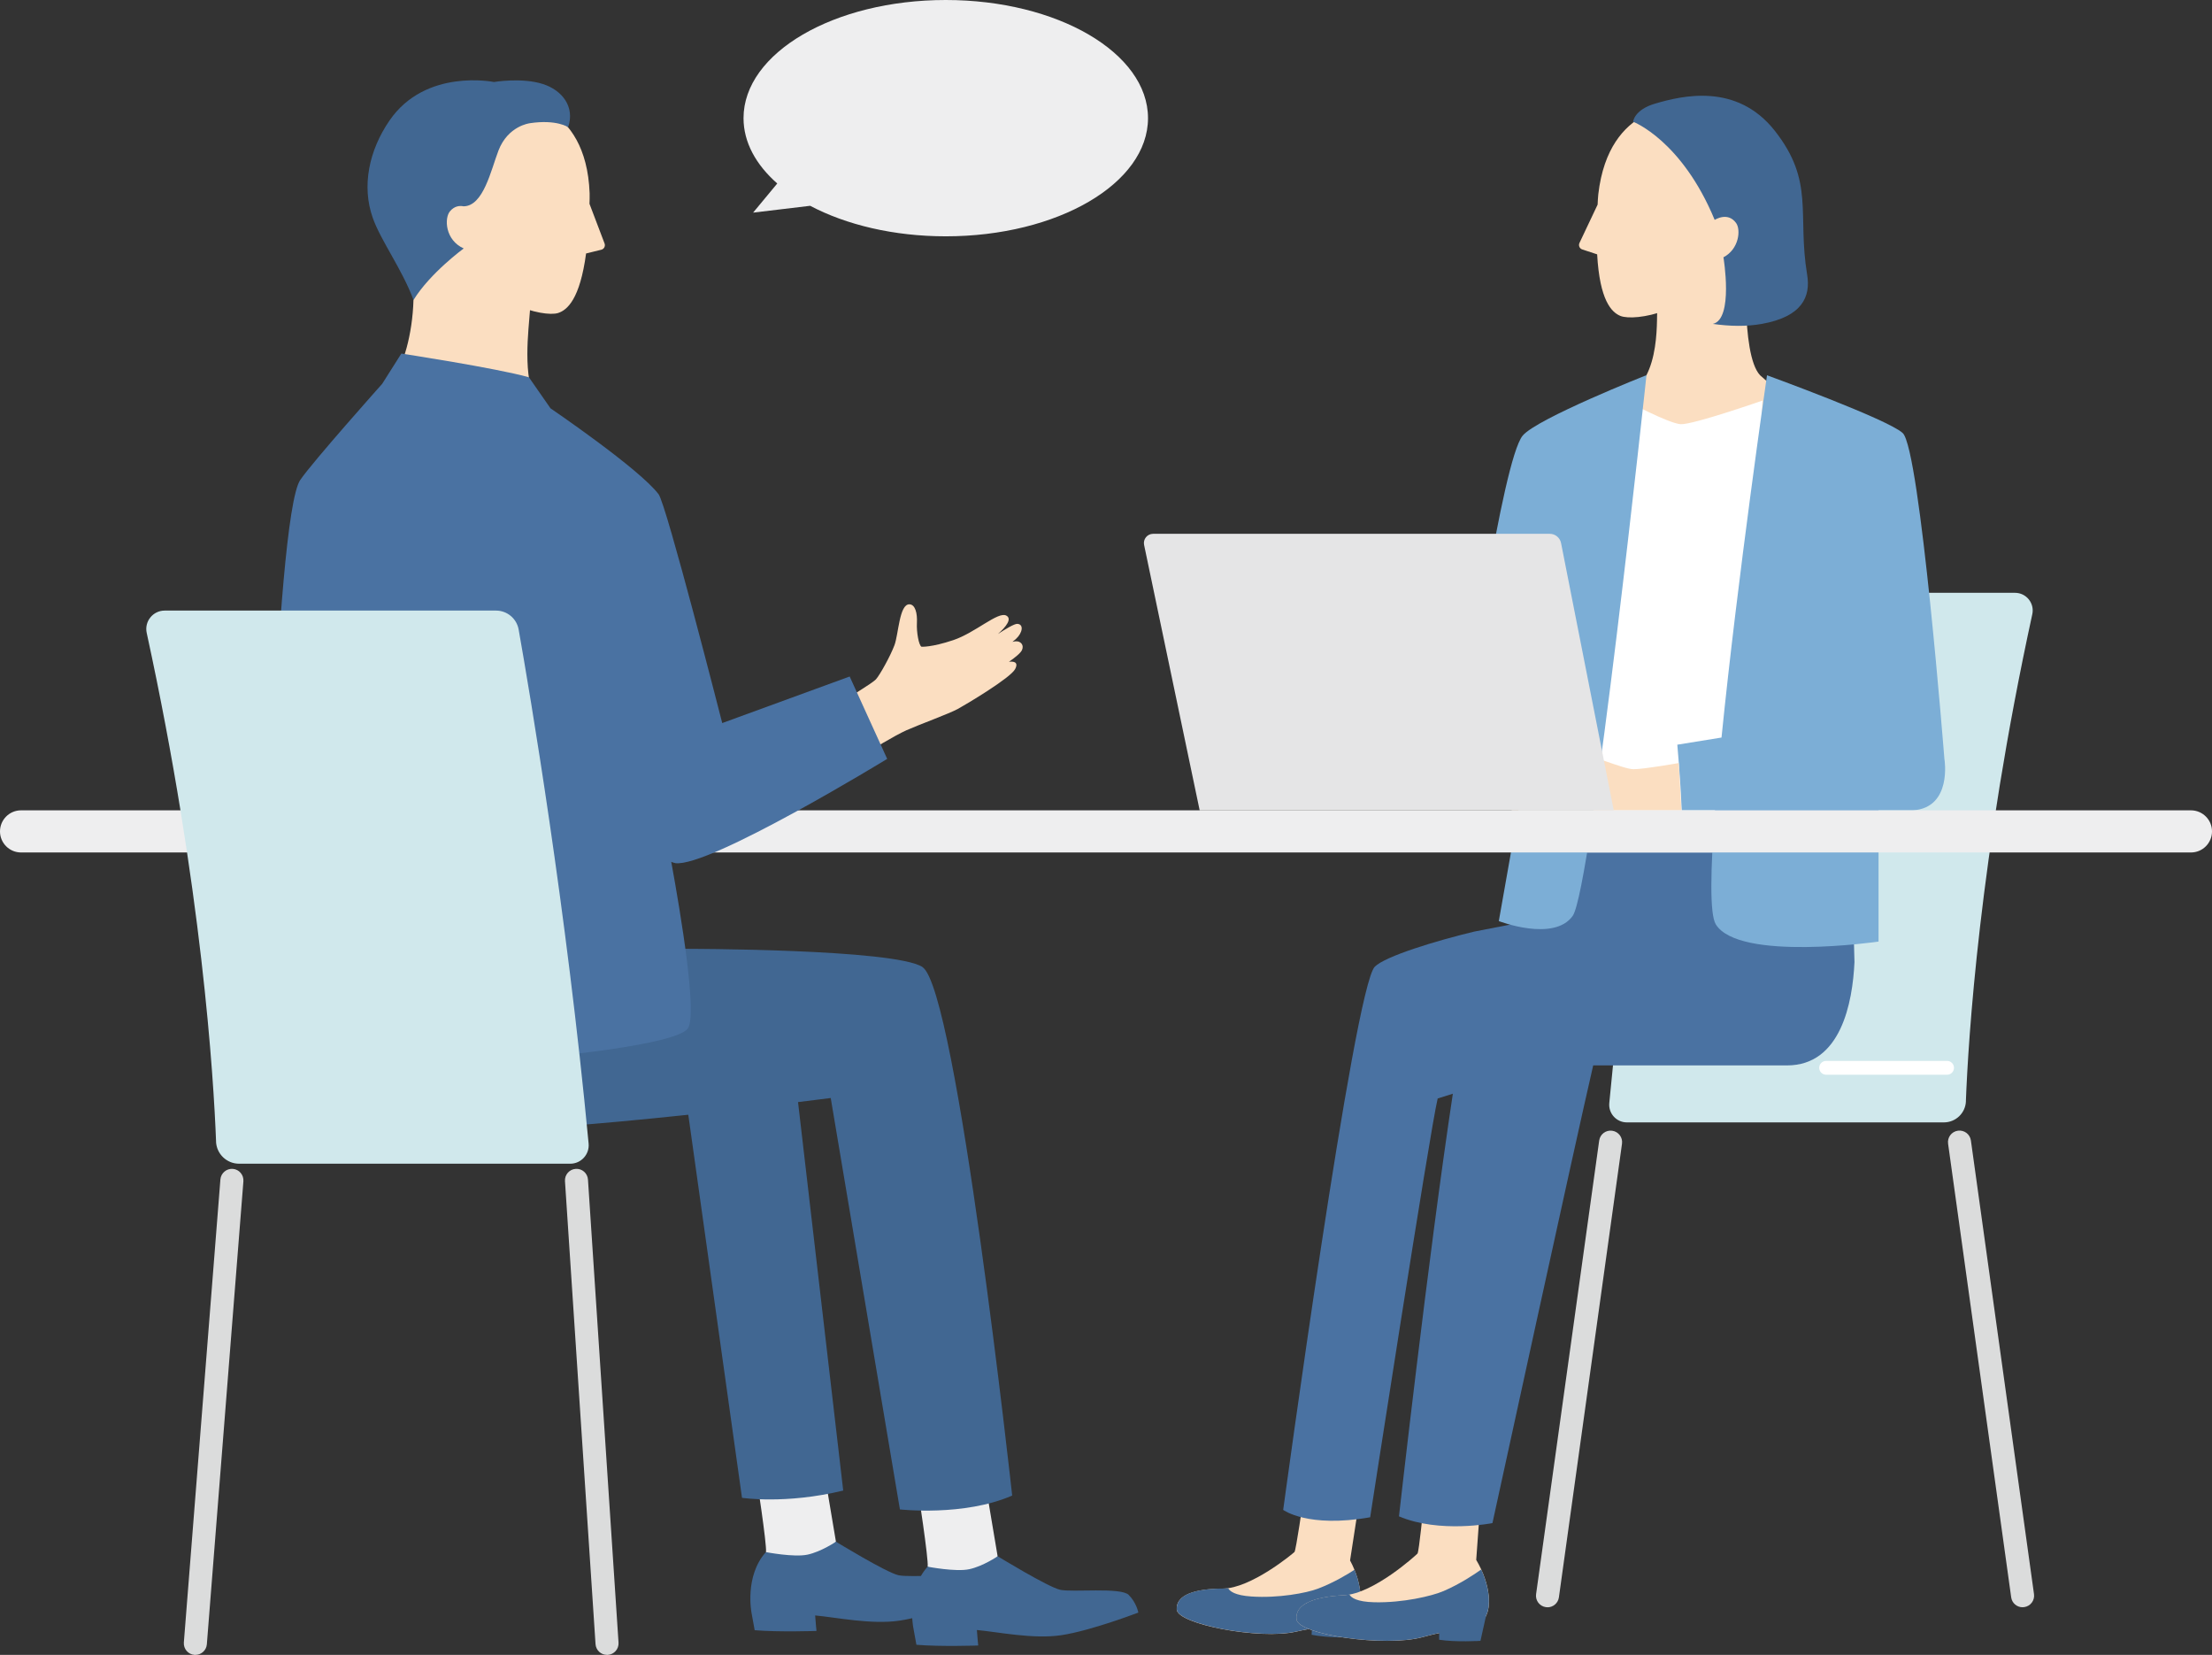 <?xml version="1.0" encoding="UTF-8"?>
<svg id="_レイヤー_2" data-name="レイヤー 2" xmlns="http://www.w3.org/2000/svg" viewBox="0 0 479.93 358.96">
  <rect x="0" y="0" width="479.93" height="358.96" fill="#333333" stroke="none"/>
  <defs>
    <style>
      .cls-1 {
        fill: #416792;
      }

      .cls-2 {
        fill: #4a72a2;
      }

      .cls-3 {
        fill: #fbdec1;
      }

      .cls-4 {
        fill: #dbdcdc;
      }

      .cls-5 {
        fill: #fff;
      }

      .cls-6 {
        fill: #7caed6;
      }

      .cls-7 {
        fill: #eeeeef;
      }

      .cls-8 {
        fill: #d0e8ec;
      }

      .cls-9 {
        fill: #e5e5e6;
      }
    </style>
  </defs>
  <g id="people">
    <g>
      <g>
        <path class="cls-8" d="M426.53,238.86c.5-13.04,2.9-52.74,14.41-105.63.52-2.38-1.3-4.64-3.74-4.64h-68.8c-2.32,0-4.31,1.66-4.71,3.95-2.34,13.2-9.91,57.76-14.53,106.74-.21,2.24,1.56,4.18,3.81,4.18h68.79c2.57,0,4.69-2.03,4.78-4.6Z"/>
        <path class="cls-4" d="M438.83,348.63c-1.23,0-2.3-.9-2.47-2.16l-13.69-98.39c-.19-1.37.76-2.63,2.13-2.82,1.37-.19,2.63.76,2.82,2.13l13.69,98.39c.19,1.37-.76,2.63-2.13,2.82-.12.02-.23.02-.35.02Z"/>
        <path class="cls-4" d="M335.76,348.63c-.11,0-.23,0-.35-.02-1.37-.19-2.32-1.45-2.13-2.82l13.69-98.39c.19-1.37,1.45-2.32,2.82-2.13,1.37.19,2.32,1.45,2.13,2.82l-13.69,98.39c-.17,1.25-1.25,2.16-2.47,2.16Z"/>
        <path class="cls-5" d="M422.45,233.12h-26.24c-.83,0-1.5-.67-1.5-1.5s.67-1.5,1.5-1.5h26.24c.83,0,1.5.67,1.5,1.5s-.67,1.5-1.5,1.5Z"/>
      </g>
      <g>
        <path class="cls-3" d="M294.75,326.6l-1.83,11.88c2.75,5.12,3,10.61.81,12.55-2.19,1.94-4.64,1.1-12.55,2.9-7.9,1.8-25.68-1.62-25.87-4.79-.2-3.17,3.84-4.51,9.98-4.55,6.14-.04,15.25-7.62,15.57-7.95.32-.33,1.89-11.19,1.89-11.19l12,1.16Z"/>
        <path class="cls-1" d="M293.88,340.5c-1.36.89-4.44,2.78-7.96,4.11-2.45.93-8.52,2.08-14.37,1.69-3.64-.24-4.76-1.16-5.08-1.82-.4.06-.79.09-1.17.09-6.14.04-10.18,1.38-9.98,4.55.2,3.17,17.97,6.59,25.87,4.79,1.29-.29,2.43-.51,3.45-.69l-.06,1.38c3.4.69,8.51.59,8.51.59l1.38-5.15c1.13-2.07.95-5.77-.59-9.56Z"/>
        <path class="cls-3" d="M321.07,327.59l-.78,10.77c3.12,5.25,3.63,11,1.42,13.14-2.21,2.14-4.82,1.36-13.04,3.61s-27.02-.53-27.37-3.85c-.35-3.32,3.82-4.91,10.27-5.23s15.66-8.69,15.98-9.05c.32-.36,1.31-10.37,1.31-10.37l12.22.99Z"/>
        <path class="cls-1" d="M321.37,340.44c-1.38.99-4.54,3.12-8.17,4.68-2.53,1.09-8.85,2.57-15,2.43-3.83-.09-5.05-1-5.42-1.68-.42.08-.82.13-1.22.15-6.45.32-10.62,1.92-10.27,5.23.35,3.32,19.16,6.1,27.37,3.85,1.34-.37,2.53-.65,3.59-.88v1.46c3.6.57,8.96.24,8.96.24l1.22-5.47c1.1-2.23.73-6.1-1.06-10.01Z"/>
        <path class="cls-2" d="M401.43,174.51h-65.68l-4.21,25.29-11.67,2.27c-8.37,2.01-19.32,5.35-21.58,7.61-4.51,4.51-19.88,117.83-19.88,117.83,0,0,5.32,4,18.87,1.6,0,0,12.96-83.88,14.65-90.84l3.29-1.03c-5.36,35.37-11.69,91.67-11.69,91.67,8.8,3.75,20.28,1.47,20.28,1.47,0,0,17.98-82.55,21.86-99.28h42.06c11.69,0,14.22-13.6,14.63-22.41l-.92-34.18Z"/>
        <path class="cls-3" d="M381.88,81.4l7.24,6.37-28.63,20.04-11.47-20.71c10.94-1.1,10.43-15.19,10.53-19.8v-12.37h19.48s-1.49,21.86,2.85,26.47Z"/>
        <path class="cls-5" d="M382.39,86.89s-15.11,5.28-17.75,5.12c-2.64-.17-11.89-5.12-11.89-5.12l-11.42,98.02h36.66l4.41-98.02Z"/>
        <path class="cls-3" d="M371.37,58.15c-3.45,9.34-16.69,11.66-19.81,10.37-1.92-.79-4.48-3.37-5.03-13.35l-3.23-1.06c-.59-.19-.87-.85-.61-1.41l3.94-8.32c.04-.74.06-1.49.15-2.27,2.31-19.94,17.87-19.01,17.87-19.01,0,0,13.81-.76,17.66,13.54,4.15,15.43-10.94,21.52-10.94,21.52Z"/>
        <path class="cls-6" d="M325.21,199.8s11.93,4.59,16.01-1.13c4.09-5.72,16.01-117.3,16.01-117.3,0,0-23.79,9.42-26.86,13.12-4.47,5.39-12.29,60.97-12.29,60.97l14.42,3.03-7.31,41.31Z"/>
        <path class="cls-6" d="M421.88,164.76s-5.28-67.31-9.05-70.82c-3.21-3-29.45-12.54-29.45-12.54,0,0-6.39,43.97-9.87,78.58l-9.59,1.55s.65,7.02.95,14.24h7.22c-.98,12.91-1.17,22.54.18,24.73,5.01,8.14,35.31,3.74,35.31,3.74v-28.47h7.52c8.47-.62,6.79-11.02,6.79-11.02Z"/>
        <path class="cls-3" d="M364.23,165.51s-7.49,1.34-9.8,1.34-9.8-3.52-13.1-3.52-10.24,5.83-11.34,7.27-2.54,5.18-1.93,5.18h36.75l-.58-10.26Z"/>
        <path class="cls-1" d="M354.34,26.41s10.53,3.99,17.69,21.29c0,0,2.83-1.86,4.65.68,1.06,1.48.63,5.67-2.75,7.43,0,0,2.25,13.43-2.3,14.45,3.66.52,7.23.6,10.62,0,8.8-1.57,10.63-5.94,9.84-10.67-2.18-13.16,1.68-20.16-7-31.2-8.29-10.55-20.23-7.6-25.97-5.92-4.57,1.33-4.79,3.93-4.79,3.93Z"/>
      </g>
      <path class="cls-7" d="M4.57,184.91c-2.52,0-4.57-2.04-4.57-4.57h0c0-2.52,2.04-4.57,4.57-4.57h470.79c2.52,0,4.57,2.04,4.57,4.57h0c0,2.52-2.04,4.57-4.57,4.57H4.57Z"/>
      <g>
        <path class="cls-3" d="M220.75,139.13c-.37-.06-.77.01-1.08.1.31-.24.56-.45.73-.61,1.53-1.41,1.74-3.23.32-3.3-.65-.03-2.63,1.17-4.2,2.2,1.81-1.6,3.11-3.32,1.8-4-1.79-.93-6.71,3.73-11.49,5.33-4.78,1.6-6.9,1.43-6.9,1.43-.57-.28-1.1-3.14-.99-5.19s-.35-3.98-1.63-4.01c-2.2-.05-2.35,6.51-3.25,8.89s-3.16,6.44-4,7.37c-.84.92-6.77,4.44-6.77,4.44l5.12,11.27s5.61-3.47,8.28-4.66c2.67-1.19,9.3-3.61,11.12-4.61,1.82-1,11.42-6.71,12.44-8.65.9-1.72-.65-1.67-1.34-1.58,1.43-1,2.57-1.94,2.83-2.56.45-1.04-.2-1.75-.99-1.87Z"/>
        <path class="cls-7" d="M181.37,334.41l-2.86-17.02-14.48,2.27s2.41,15.55,2.16,17.01l9.33,5.93,5.86-8.18Z"/>
        <path class="cls-1" d="M209.81,342.8c-1.71-1.72-12.23-.52-14.89-1.12-2.65-.6-13.55-7.27-13.55-7.27,0,0-3.15,2.16-6.17,2.81-2.91.63-9.03-.55-9.03-.55-4.69,5.24-3.11,13.19-3.11,13.19l.68,3.75c5.16.44,13.41.16,13.41.16,0,0-.21-2.12-.29-3.36,4.43.39,12.17,2.03,18.27,1.13,6.43-.95,16.77-4.92,16.77-4.92,0,0-.38-2.11-2.09-3.82Z"/>
        <path class="cls-7" d="M216.45,337.57l-2.86-17.02-14.48,2.27s2.41,15.55,2.16,17.01l9.33,5.93,5.86-8.18Z"/>
        <path class="cls-1" d="M244.9,345.96c-1.71-1.72-12.24-.52-14.89-1.12-2.65-.6-13.55-7.27-13.55-7.27,0,0-3.15,2.16-6.17,2.81-2.91.63-9.03-.55-9.03-.55-4.69,5.24-3.11,13.19-3.11,13.19l.68,3.75c5.16.44,13.41.16,13.41.16,0,0-.21-2.12-.29-3.36,4.43.39,12.17,2.03,18.26,1.13,6.43-.95,16.77-4.92,16.77-4.92,0,0-.38-2.11-2.09-3.82Z"/>
        <path class="cls-1" d="M172.91,237.02l10.04,86.3c-12.59,3.04-21.96,1.57-21.96,1.57l-11.86-84.56,23.78-3.31Z"/>
        <path class="cls-3" d="M85.43,81.47c1.93-1.75,4.07-8.8,4.28-16.39l1.19-15.24,25.29,1.98-1.2,15.48c-.27,4.08-1.75,14.82,1.51,19.89l-13.77,11.22-17.31-16.93Z"/>
        <path class="cls-3" d="M102.16,56c2.71,9.58,15.72,12.93,18.94,11.89,1.98-.64,4.73-3.01,6.06-12.91l3.3-.81c.6-.15.93-.78.71-1.36l-3.27-8.6c.01-.74.06-1.49.03-2.27-.74-20.06-16.34-20.35-16.34-20.35,0,0-13.71-1.84-18.66,12.12-5.34,15.06,9.23,22.3,9.23,22.3Z"/>
        <path class="cls-1" d="M114.91,26.74s-4.69.54-6.76,5.92c-1.63,4.24-3.26,12.06-7.57,12.09-.9-.18-2-.05-2.95,1.08-1.27,1.5-1.05,6.27,2.98,8.06,0,0-7.28,5.32-10.89,11.18-2.51-6.74-7.12-12.89-8.86-17.86-2.4-6.83-.83-14.56,3.66-21.08,7.83-11.39,22.66-8.34,22.66-8.34,0,0,6.02-1.03,10.62.44,4.13,1.33,6.99,4.89,5.47,9.36,0,0-2.51-1.74-8.34-.86Z"/>
        <path class="cls-1" d="M200.16,209.76c-6.14-3.96-51.47-3.95-51.47-3.95l-23.26-3.73h-59.23l-.85,11.43s-4.61,27.88,28.96,31.34c14.24,1.97,65.62-4.07,85.93-6.68l15.01,89.24s13.88,1.57,24.36-3.01c0,0-12.03-109.83-19.46-114.62Z"/>
        <path class="cls-2" d="M146.46,187.22c7.27,1.1,46.03-22.61,46.03-22.61l-8.14-17.87-27.65,10.1s-12.08-47.35-13.81-49.64c-4.2-5.55-23.45-18.63-23.45-18.63l-4.69-6.74c-7.08-1.99-27.67-5.14-27.67-5.14l-4.16,6.57s-15.02,16.82-17.77,20.84c-5.5,8.04-8.51,117.58-6.53,121.54,1.98,3.96,49.86,4.79,60.83,3.52,0,0,26.63-2.44,29.71-5.97,2.28-2.61-1.44-24.88-3.52-36.25.28.12.56.22.83.26Z"/>
      </g>
      <path class="cls-9" d="M260.29,175.78l-12.06-57.58c-.26-1.24.69-2.41,1.96-2.41h86.06c1.19,0,2.22.84,2.45,2.02l11.43,57.97h-89.83Z"/>
      <path class="cls-7" d="M205.2,0c-24.24,0-43.88,11.47-43.88,25.63,0,5.24,2.7,10.11,7.32,14.17l-5.24,6.32,12.38-1.48c7.78,4.11,18.1,6.62,29.42,6.62,24.24,0,43.88-11.47,43.88-25.63S229.43,0,205.2,0Z"/>
      <g>
        <path class="cls-4" d="M131.7,358.96c-1.31,0-2.4-1.01-2.49-2.33l-6.63-100.43c-.09-1.38.95-2.57,2.33-2.66,1.38-.1,2.57.95,2.66,2.33l6.63,100.43c.09,1.38-.95,2.57-2.33,2.66-.06,0-.11,0-.17,0Z"/>
        <path class="cls-4" d="M42.39,358.96c-.07,0-.13,0-.2,0-1.38-.11-2.4-1.31-2.3-2.69l7.93-100.43c.11-1.38,1.32-2.4,2.69-2.3,1.38.11,2.4,1.31,2.3,2.69l-7.93,100.43c-.1,1.31-1.2,2.3-2.49,2.3Z"/>
        <path class="cls-8" d="M46.88,247.61c-.52-13.62-3.03-55.09-15.05-110.33-.54-2.49,1.36-4.84,3.91-4.84h71.87c2.43,0,4.5,1.74,4.92,4.12,2.44,13.79,10.35,60.34,15.18,111.49.22,2.34-1.63,4.37-3.98,4.37H51.87c-2.69,0-4.89-2.12-5-4.81Z"/>
      </g>
    </g>
  </g>
</svg>